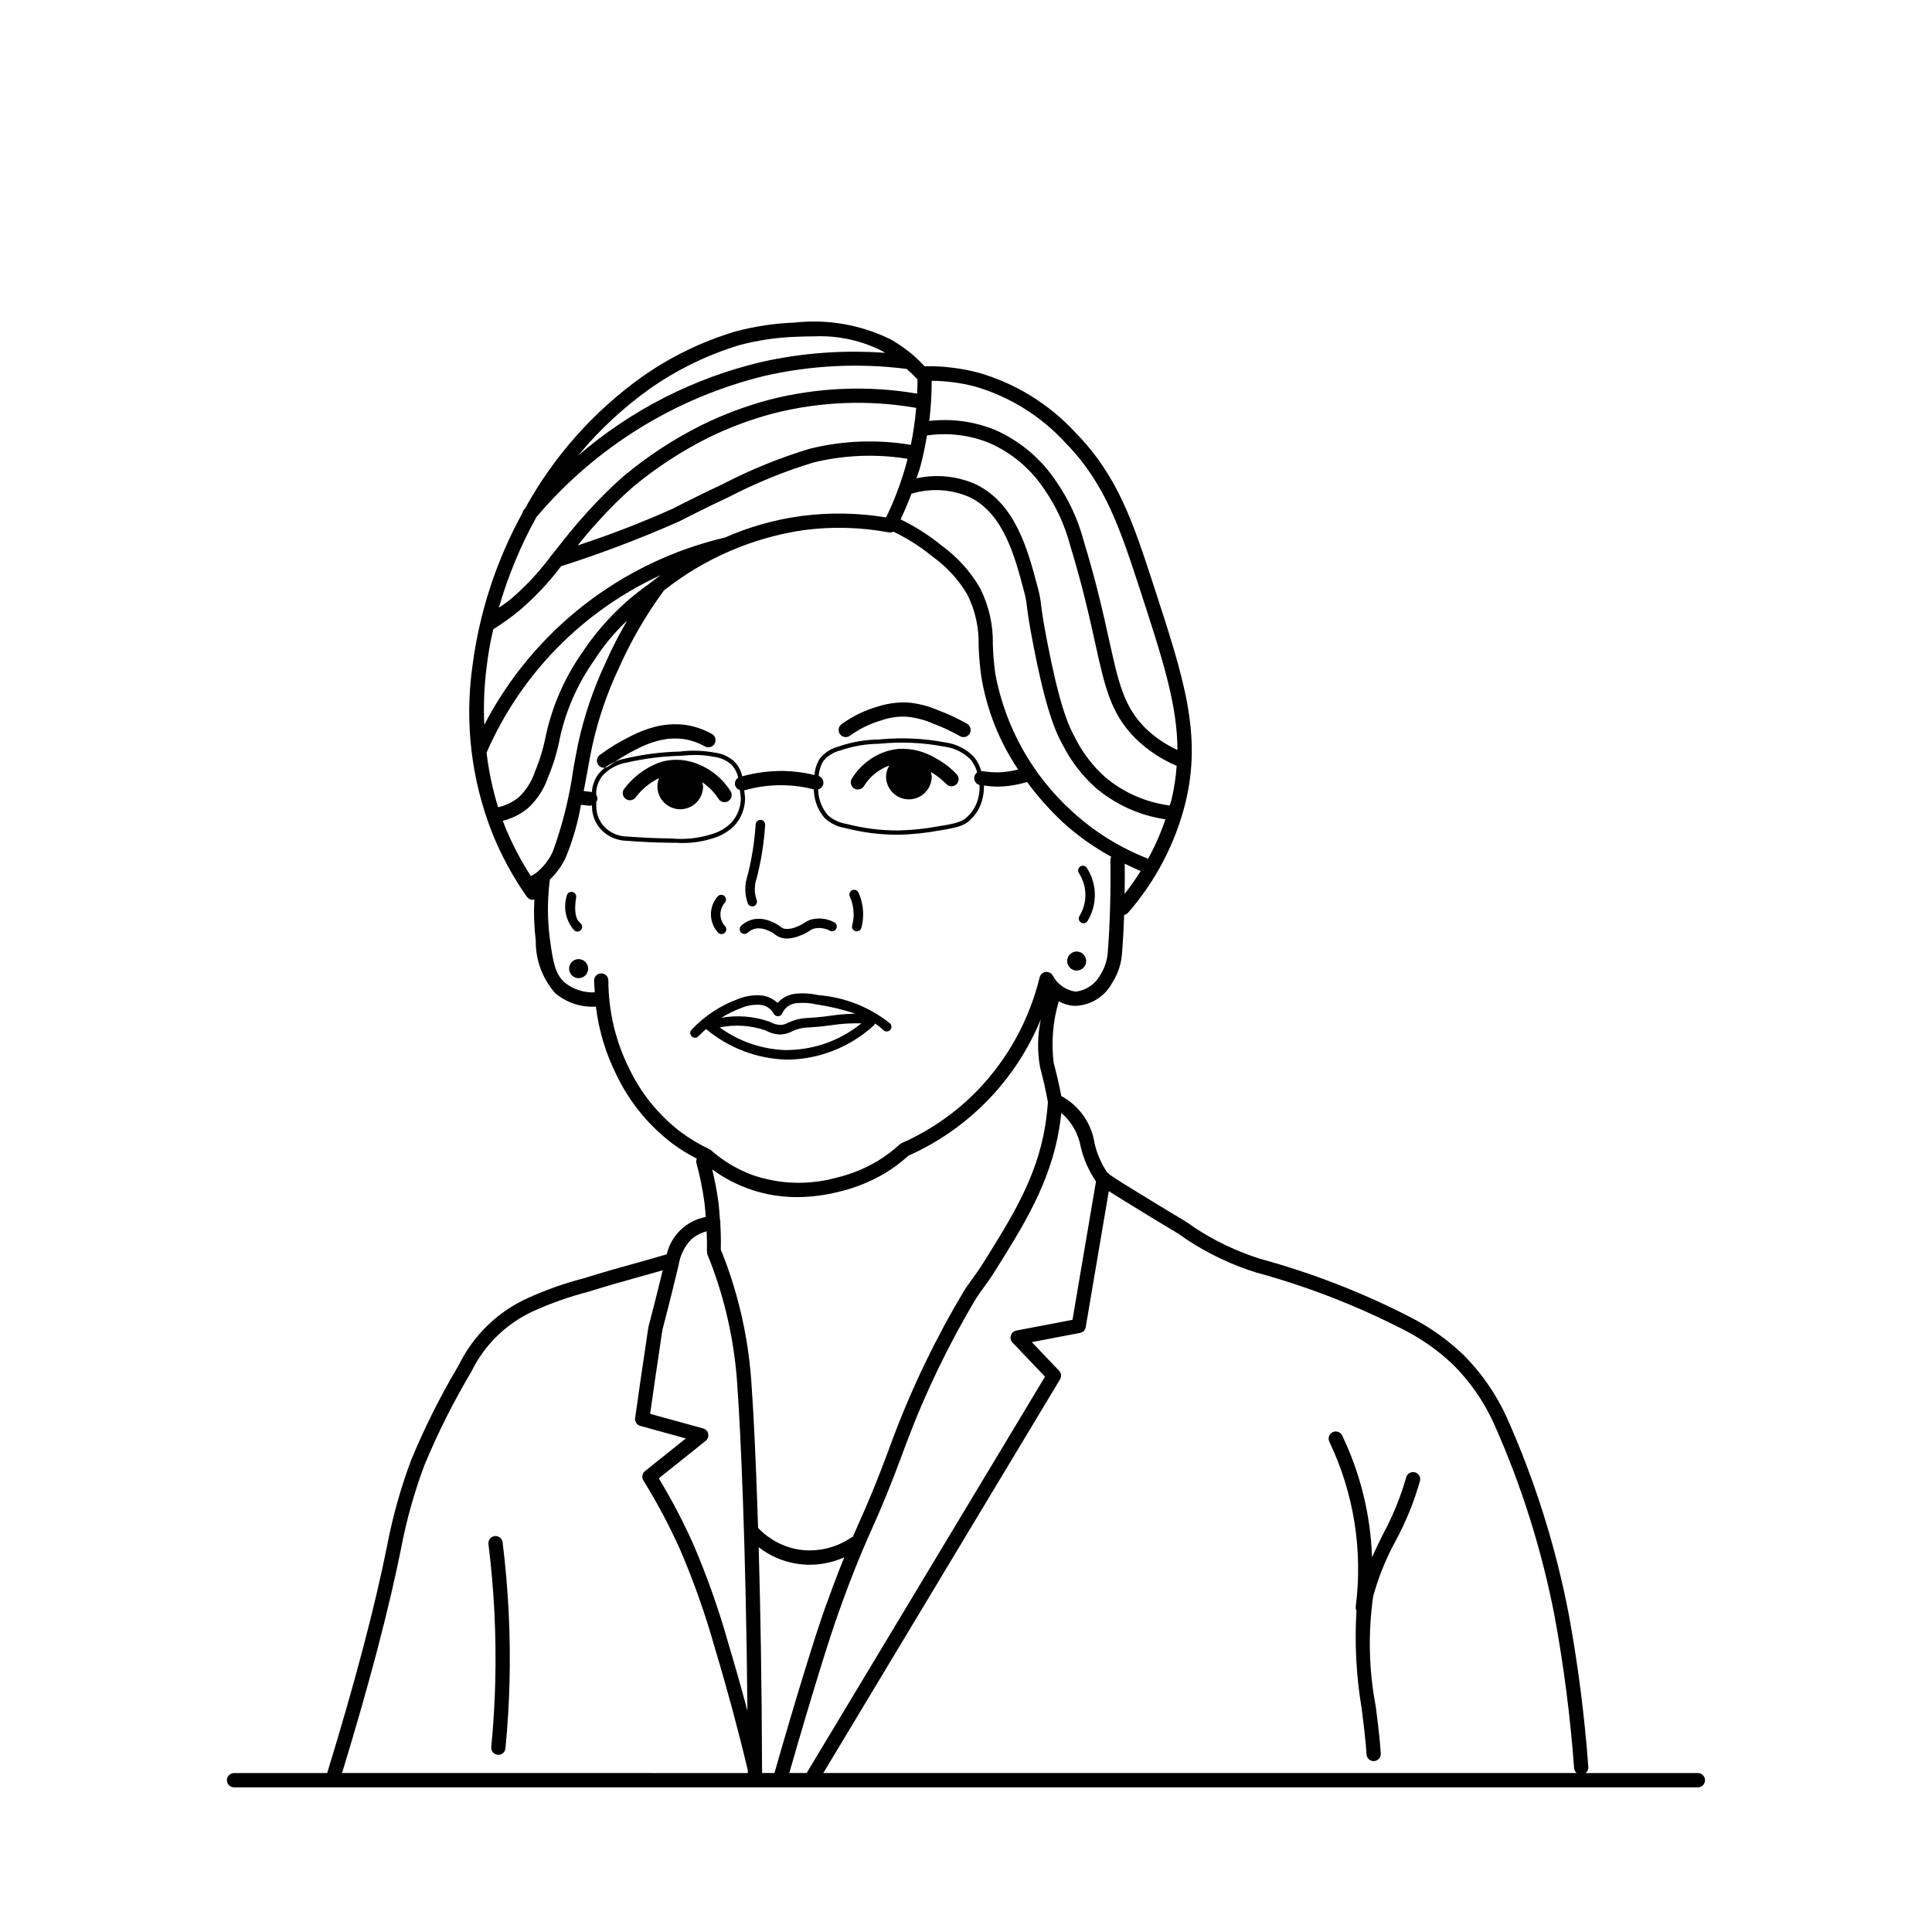 <?xml version="1.0" encoding="UTF-8"?>
<!-- Uploaded to: ICON Repo, www.svgrepo.com, Generator: ICON Repo Mixer Tools -->
<svg fill="#000000" width="800px" height="800px" version="1.1" viewBox="144 144 512 512" xmlns="http://www.w3.org/2000/svg">
 <path d="m337.02 356.29c-0.301 0.191-0.652 0.297-1.008 0.293-0.648 0.004-1.25-0.328-1.598-0.875-1.117-1.742-2.582-3.238-4.305-4.391 0.105 0.348 0.18 0.707 0.219 1.074 0.004 1.609-0.633 3.152-1.77 4.293-1.137 1.137-2.68 1.777-4.289 1.777-1.605 0-3.148-0.641-4.285-1.777-1.137-1.141-1.773-2.684-1.77-4.293 0.012-0.746 0.16-1.48 0.438-2.172l-0.195 0.09c-2.371 1.195-4.438 2.918-6.035 5.039-0.637 0.824-1.824 0.977-2.648 0.34-0.828-0.641-0.98-1.824-0.34-2.652 1.949-2.574 4.469-4.668 7.356-6.121 1.094-0.566 2.254-0.988 3.457-1.262 2.801-0.566 5.703-0.324 8.371 0.703 3.719 1.383 6.879 3.961 8.984 7.324 0.27 0.422 0.359 0.938 0.25 1.426-0.109 0.488-0.41 0.914-0.832 1.184zm60.5-7.106c-1.637-1.734-3.547-3.188-5.652-4.309-2.902-1.742-6.254-2.586-9.633-2.422-3.055 0.27-5.965 1.43-8.371 3.332-1.641 1.25-3.039 2.789-4.121 4.543-0.266 0.43-0.352 0.941-0.238 1.43 0.113 0.492 0.418 0.914 0.848 1.18 0.426 0.262 0.941 0.348 1.43 0.23 0.488-0.117 0.91-0.422 1.172-0.852 0.84-1.359 1.926-2.555 3.195-3.527 1.07-0.809 2.254-1.453 3.516-1.914-0.539 0.883-0.832 1.891-0.855 2.922 0.008 3.336 2.715 6.039 6.055 6.039 3.336 0 6.043-2.703 6.055-6.039-0.039-0.414-0.121-0.82-0.246-1.215 1.516 0.863 2.898 1.941 4.109 3.199 0.344 0.363 0.816 0.578 1.32 0.594 0.5 0.012 0.988-0.172 1.352-0.52 0.363-0.344 0.574-0.82 0.586-1.32 0.016-0.504-0.172-0.988-0.52-1.352zm3.465-10.793c0.52-0.906 0.203-2.062-0.703-2.578-2.438-1.402-4.988-2.594-7.629-3.574-2.652-1.164-5.484-1.871-8.371-2.09-2.566-0.062-5.125 0.297-7.574 1.062-3.481 0.992-6.758 2.582-9.688 4.703-0.844 0.613-1.031 1.789-0.426 2.633 0.609 0.848 1.785 1.043 2.633 0.438 2.57-1.867 5.449-3.269 8.504-4.137 2.051-0.703 4.215-1.016 6.379-0.922 2.508 0.207 4.965 0.84 7.262 1.867 2.43 0.902 4.785 2.004 7.039 3.293 0.281 0.168 0.605 0.254 0.934 0.254 0.68 0 1.305-0.363 1.641-0.949zm-95.781 8.719c2.402-1.781 4.961-3.336 7.644-4.644 1.668-0.891 3.434-1.59 5.258-2.078 2.195-0.625 4.488-0.82 6.758-0.57 2.094 0.27 4.113 0.945 5.945 1.988 0.91 0.508 2.062 0.184 2.574-0.723 0.508-0.91 0.188-2.062-0.719-2.574-2.262-1.281-4.75-2.109-7.328-2.441-2.734-0.305-5.504-0.086-8.152 0.656-2.078 0.559-4.086 1.344-5.988 2.344-2.891 1.414-5.648 3.086-8.234 5-0.66 0.484-0.93 1.336-0.676 2.113 0.258 0.773 0.98 1.297 1.797 1.297 0.406 0 0.797-0.129 1.121-0.367zm50.902 44.805c0.84-0.301 1.641-0.707 2.379-1.211 0.355-0.258 0.746-0.457 1.16-0.602 1.465-0.352 3.008-0.148 4.332 0.574 0.305 0.137 0.652 0.148 0.965 0.031s0.566-0.355 0.703-0.66c0.137-0.305 0.148-0.652 0.027-0.965-0.117-0.312-0.359-0.566-0.664-0.699-1.883-0.992-4.07-1.234-6.125-0.68-0.633 0.207-1.227 0.508-1.77 0.891-0.582 0.398-1.215 0.719-1.875 0.957-0.996 0.488-2.106 0.699-3.211 0.605-0.449-0.074-0.867-0.281-1.207-0.59-0.746-0.578-1.578-1.035-2.465-1.363-1.379-0.625-2.906-0.848-4.406-0.633-1.312 0.238-2.531 0.844-3.512 1.746-0.516 0.465-0.559 1.258-0.094 1.777 0.465 0.516 1.262 0.555 1.777 0.094 0.633-0.582 1.414-0.977 2.258-1.137 1.059-0.121 2.125 0.059 3.086 0.516 0.672 0.238 1.297 0.586 1.855 1.027 0.652 0.547 1.441 0.906 2.277 1.043 0.336 0.059 0.68 0.09 1.02 0.09 1.203-0.055 2.387-0.332 3.488-0.812zm16.16-2.027c0.328-1.211 0.488-2.465 0.477-3.719-0.016-1.938-0.438-3.848-1.234-5.613-0.137-0.309-0.387-0.547-0.703-0.668-0.312-0.117-0.66-0.109-0.965 0.027-0.305 0.141-0.543 0.395-0.66 0.707-0.121 0.312-0.109 0.66 0.031 0.965 0.648 1.449 0.992 3.016 1.012 4.602 0.012 1.027-0.121 2.051-0.387 3.039-0.09 0.324-0.047 0.668 0.117 0.961 0.168 0.289 0.441 0.504 0.766 0.59 0.324 0.09 0.668 0.043 0.957-0.121 0.293-0.168 0.504-0.445 0.59-0.77zm-36.203 1.332c0.25-0.223 0.395-0.535 0.41-0.871 0.016-0.332-0.102-0.656-0.324-0.902-1.609-1.754-1.633-4.441-0.059-6.227 0.457-0.523 0.398-1.32-0.125-1.777-0.527-0.457-1.324-0.398-1.781 0.125-2.41 2.75-2.367 6.871 0.098 9.57 0.227 0.246 0.539 0.395 0.875 0.41 0.336 0.016 0.66-0.102 0.906-0.328zm43.816 25.75 0.004 0.004c-0.234 0.238-0.555 0.375-0.887 0.379-0.336 0.004-0.656-0.125-0.895-0.359-0.688-0.656-1.43-1.25-2.219-1.777-0.07 0.156-0.078 0.332-0.215 0.453h0.004c-3.75 3.449-8.215 6.027-13.074 7.559-3.238 1.027-6.617 1.559-10.016 1.578-0.145 0-0.281-0.004-0.414-0.004-7.652-0.281-15-3.082-20.898-7.969-0.039-0.031-0.035-0.09-0.07-0.129l-0.098 0.012c-0.688 0.605-1.367 1.223-1.992 1.891v0.004c-0.477 0.508-1.273 0.535-1.781 0.059-0.508-0.473-0.535-1.273-0.059-1.781 3.402-3.625 7.609-6.406 12.277-8.117 1.953-0.809 4.07-1.145 6.18-0.984 1.621 0.168 3.144 0.871 4.328 1.992 1.16-1.273 2.719-2.117 4.418-2.394 2.129-0.258 4.285-0.148 6.375 0.324 6.941 0.539 13.562 3.148 19.008 7.484 0.242 0.23 0.379 0.551 0.383 0.883 0.004 0.336-0.125 0.656-0.355 0.898zm-44.715-3.25h0.004c4.269-0.758 8.664-0.402 12.754 1.039 0.906 0.52 1.918 0.816 2.961 0.859 0.672-0.035 1.328-0.227 1.918-0.551 0.957-0.457 1.969-0.805 3.008-1.031 0.715-0.156 1.441-0.246 2.176-0.262l1.609-0.102c2.066-0.156 3.383-0.34 4.602-0.508 0.602-0.082 1.188-0.168 1.82-0.234 1.504-0.172 3.066-0.27 4.676-0.293l-0.004-0.004c-3.344-1.109-6.781-1.926-10.27-2.445-1.801-0.418-3.66-0.531-5.496-0.324-1.566 0.188-2.926 1.176-3.59 2.613-0.172 0.484-0.617 0.816-1.133 0.84-0.512 0.008-0.98-0.281-1.203-0.742-0.723-1.32-2.066-2.18-3.566-2.289-1.715-0.113-3.434 0.18-5.019 0.852-1.828 0.684-3.586 1.547-5.242 2.582zm37.113 1.477h0.004c-1.996-0.047-3.996 0.031-5.981 0.23-0.613 0.074-1.176 0.152-1.758 0.23-1.266 0.176-2.625 0.363-4.762 0.523l-1.652 0.109c-0.602 0.012-1.199 0.082-1.785 0.207-0.867 0.188-1.707 0.48-2.508 0.863-0.887 0.465-1.867 0.73-2.871 0.777l-0.23 0.004v0.004c-1.336-0.031-2.641-0.395-3.797-1.059-3.926-1.359-8.148-1.641-12.223-0.816 5.094 3.711 11.188 5.809 17.488 6.012 3.266-0.008 6.516-0.5 9.641-1.457 3.797-1.211 7.34-3.121 10.438-5.629zm57.059-19.035c-1.02 0-1.938 0.613-2.328 1.555-0.391 0.941-0.176 2.027 0.547 2.746 0.719 0.723 1.801 0.938 2.742 0.547 0.941-0.391 1.555-1.309 1.555-2.328 0-0.668-0.266-1.309-0.734-1.781-0.473-0.473-1.113-0.738-1.781-0.738zm-131.99 2.016h-0.004c-1.02 0-1.938 0.613-2.328 1.555-0.391 0.941-0.172 2.027 0.547 2.746 0.723 0.723 1.805 0.938 2.746 0.547s1.555-1.309 1.555-2.328c0-0.668-0.266-1.309-0.738-1.781s-1.113-0.738-1.781-0.738zm134.86-10.09h-0.004c2.656-4.34 2.59-9.824-0.18-14.094-0.184-0.281-0.473-0.477-0.801-0.543-0.332-0.066-0.676 0-0.953 0.188-0.281 0.188-0.473 0.48-0.535 0.812-0.062 0.328 0.008 0.672 0.199 0.949 2.227 3.438 2.281 7.848 0.145 11.34-0.371 0.586-0.195 1.363 0.391 1.738 0.586 0.371 1.363 0.195 1.738-0.391zm-134.22 2.332c0.441-0.539 0.367-1.332-0.172-1.777-1.684-1.383-1.516-4.246-1.129-6.863 0.051-0.328-0.035-0.664-0.234-0.934-0.199-0.266-0.5-0.445-0.828-0.492-0.688-0.086-1.316 0.383-1.43 1.062-0.988 3.203-0.223 6.688 2.019 9.176 0.535 0.441 1.328 0.363 1.773-0.172zm220.94 143.75c-1.016-0.242-2.031 0.375-2.285 1.387-1.488 5.219-3.547 10.262-6.137 15.035-0.992 2-1.977 4.039-2.906 6.106h0.004c-0.379-11.184-3.07-22.168-7.906-32.262-0.215-0.453-0.598-0.805-1.07-0.973s-0.996-0.141-1.449 0.074c-0.453 0.215-0.801 0.602-0.969 1.078-0.168 0.473-0.137 0.992 0.078 1.445 6.492 13.602 8.922 28.789 6.992 43.738-0.035 0.355 0.035 0.715 0.199 1.031-0.523 8.629-0.07 17.289 1.355 25.812 0.555 4.379 1.082 8.512 1.316 12.297h-0.004c0.066 0.992 0.891 1.766 1.887 1.77l0.121-0.004c0.5-0.031 0.965-0.262 1.297-0.637s0.5-0.867 0.473-1.367c-0.242-3.902-0.777-8.094-1.34-12.531h-0.004c-1.832-9.617-2.059-19.473-0.668-29.164 1.422-5.125 3.43-10.07 5.984-14.738 2.715-5.019 4.867-10.324 6.418-15.816 0.117-0.488 0.039-1-0.223-1.43-0.258-0.426-0.68-0.734-1.164-0.852zm-175.15-150.03c0.656-0.234 0.996-0.953 0.762-1.609-0.309-0.852-0.477-1.75-0.508-2.656-0.023-1.086 0.148-2.168 0.516-3.188 1.176-4.602 1.922-9.301 2.227-14.039 0.066-0.691-0.438-1.309-1.129-1.375-0.691-0.055-1.301 0.445-1.379 1.129-0.297 4.566-1.008 9.094-2.125 13.531-0.449 1.289-0.66 2.648-0.629 4.016 0.039 1.168 0.258 2.328 0.656 3.43 0.176 0.5 0.652 0.836 1.184 0.836 0.145 0 0.289-0.027 0.426-0.074zm252.07 231.63c0 1.043-0.848 1.891-1.891 1.891h-387.93c-1.043 0-1.891-0.848-1.891-1.891s0.848-1.891 1.891-1.891h24.68c7.312-23.836 12.668-44.121 15.887-60.262v0.004c1.477-7.746 3.613-15.355 6.387-22.738 3.59-8.664 7.797-17.059 12.598-25.113 3.816-7.82 10.227-14.074 18.141-17.699 4.832-2.203 9.848-3.981 14.988-5.312 3.113-0.953 5.144-1.574 7.352-2.215l3.078-0.859c2.551-0.707 6.227-1.73 11.332-3.211v-0.004c0.07-0.008 0.141-0.016 0.211-0.016 1.16-5.082 5.231-8.988 10.355-9.945-0.109-1.305-0.191-2.613-0.363-3.902-0.473-3.496-1.176-6.953-2.109-10.352-0.102-0.402-0.066-0.824 0.105-1.199-2.188-1.117-4.281-2.402-6.266-3.844-6.418-4.82-11.578-11.117-15.043-18.359-2.828-5.668-4.668-11.781-5.438-18.07-0.117 0.004-0.234 0.004-0.352 0.004-3.777 0.141-7.469-1.117-10.375-3.535-3.41-3.816-5.266-8.773-5.203-13.891-0.445-3.656-0.574-7.348-0.379-11.027-0.137 0.062-0.281 0.105-0.426 0.137-0.617 0-1.195-0.301-1.551-0.805-3.742-5.324-6.856-11.07-9.27-17.117-5.469-13.973-7.25-29.121-5.172-43.984 1.836-14.246 6.332-28.023 13.258-40.609 0.055-0.309 0.184-0.602 0.383-0.844 0.094-0.113 0.207-0.238 0.305-0.352 7.551-13.738 18.074-25.609 30.805-34.754 7.629-5.406 16.094-9.523 25.055-12.191 5.098-1.355 10.332-2.137 15.605-2.328 8.668-0.965 17.43 0.555 25.27 4.375 3.414 1.887 6.504 4.32 9.145 7.195 4.84-0.09 9.676 0.492 14.359 1.73 9.871 2.852 18.766 8.371 25.711 15.949 11.191 11.434 15.203 23.742 20.754 40.781 7.953 24.414 12.75 39.141 8.277 57.379-2.695 10.727-7.898 20.664-15.176 28.992-0.273 0.301-0.637 0.5-1.031 0.574-0.109 3.18-0.277 6.484-0.535 9.766l-0.004-0.004c-0.133 2.957-1.055 5.82-2.668 8.301-1.965 3.644-5.738 5.953-9.879 6.043-1.488-0.07-2.941-0.496-4.231-1.242-1.574 5.297-2.035 10.859-1.359 16.34 0.211 0.789 0.621 2.32 1.094 4.375 0.398 1.734 0.699 3.227 0.926 4.422 4.731 2.547 7.992 7.168 8.801 12.48 0.637 2.766 1.77 5.391 3.344 7.754 0.258 0.137 0.484 0.336 0.652 0.574 1.566 1.137 5.836 3.746 11.465 7.18l2.137 1.305c1.93 1.18 3.285 1.992 4.328 2.613 1.391 0.828 2.234 1.332 3.094 1.91 0.707 0.473 1.238 0.871 1.496 1.062l-0.004-0.004c5.371 3.527 11.199 6.301 17.324 8.246 13.871 3.777 27.312 9.008 40.094 15.598 5.043 2.59 9.684 5.894 13.781 9.812 4.828 4.812 8.746 10.465 11.559 16.676 7.449 16.691 12.957 34.184 16.41 52.133 2.461 13.395 4.191 26.914 5.188 40.496 0.035 0.613-0.234 1.211-0.727 1.582h29.762c1.043 0 1.891 0.848 1.891 1.891zm-149.54-240.95c-1.453-0.586-2.848-1.258-4.242-1.93 0.023 2.344 0.023 5.059-0.02 8.008 1.523-1.984 2.957-4.004 4.262-6.078zm6.551-13.699h-0.004c-6.828-0.996-13.238-3.894-18.5-8.363-3.512-3.144-6.418-6.902-8.578-11.09-2.184-3.867-4.66-9.805-7.977-26.953-1.172-6.062-1.465-8.449-1.656-10.023-0.145-1.367-0.406-2.723-0.781-4.047-2.383-9.074-5.348-20.359-14.215-24.812h-0.004c-4.828-2.168-10.27-2.543-15.352-1.062-0.074 0.008-0.148 0.012-0.223 0.012-0.855 2.332-1.848 4.606-2.902 6.859h-0.004c3.672 1.777 7.137 3.957 10.328 6.496l0.59 0.469h-0.004c4.156 3.012 7.629 6.867 10.184 11.32 2.316 4.609 3.465 9.711 3.356 14.867 0.074 2.586 0.289 5.164 0.645 7.727 2.606 14.098 9.781 26.949 20.418 36.562 5.863 5.371 12.676 9.602 20.086 12.484 1.836-3.34 3.375-6.836 4.59-10.445zm-90.707-9.25c-0.172 0.645-0.68 1.148-1.328 1.312 0.016 0.223-0.004 0.383 0.027 0.621 0.16 2.312 1.066 4.512 2.582 6.269 1.395 1.215 3.106 2.008 4.934 2.281 4.516 1.18 9.168 1.758 13.836 1.723 3.508-0.086 7.008-0.453 10.457-1.094 4.926-0.758 6.203-1.277 7.383-2.242 1.734-1.496 2.906-3.535 3.324-5.785 0.199-0.965 0.27-1.949 0.207-2.93-0.934-0.242-1.527-1.156-1.375-2.109 0.078-0.48 0.344-0.914 0.738-1.199-0.062-0.184-0.059-0.367-0.129-0.547h0.004c-0.355-1.023-0.879-1.98-1.543-2.836-1.891-1.918-4.371-3.144-7.047-3.477-5.684-1.09-11.5-1.34-17.258-0.75-3.484 0.031-6.941 0.629-10.234 1.762-1.766 0.418-3.352 1.391-4.516 2.781-0.727 1.211-1.156 2.578-1.254 3.988 0.914 0.324 1.43 1.293 1.191 2.231zm41.723-4.113c0.082 0.215 0.109 0.41 0.18 0.621 0.105-0.016 0.211-0.02 0.32-0.016 1.387 0.215 2.789 0.32 4.191 0.316 1.773-0.055 3.539-0.305 5.254-0.754-5.039-7.473-8.383-15.957-9.797-24.855-0.371-2.688-0.598-5.394-0.684-8.105 0.125-4.613-0.883-9.184-2.938-13.316-2.316-3.961-5.438-7.391-9.16-10.07l-0.629-0.496v-0.004c-3.035-2.426-6.34-4.5-9.848-6.18-0.371 0.195-0.797 0.262-1.207 0.188-7.492-1.391-15.16-1.59-22.711-0.586-13.492 2.008-26.219 7.519-36.906 15.992-4.727 6.438-8.746 13.367-11.988 20.668-3.121 6.625-5.484 13.586-7.047 20.742-0.383 1.82-0.789 4.062-1.238 6.504-0.305 1.68-0.633 3.453-0.973 5.242l1.992 0.207v0.004c0.07 0.016 0.141 0.039 0.207 0.062v-0.457c0.184-1.578 0.77-3.082 1.699-4.367 1.852-2.152 4.387-3.598 7.176-4.094 4.727-1.105 9.555-1.719 14.406-1.832 3.051-0.387 6.141-0.297 9.16 0.266 1.926 0.219 3.738 1.02 5.195 2.297 1.098 1.09 1.848 2.477 2.16 3.992 3.613-0.988 7.34-1.465 11.082-1.418 2.719 0.074 5.422 0.43 8.066 1.062 0.129-1.547 0.617-3.039 1.434-4.359 1.289-1.602 3.074-2.731 5.07-3.211 3.402-1.176 6.973-1.789 10.574-1.828 5.859-0.59 11.773-0.332 17.562 0.773 2.926 0.375 5.633 1.742 7.672 3.871 0.742 0.949 1.32 2.008 1.723 3.141zm-101.55 8.133c-0.023 0.234-0.195 0.387-0.301 0.582v1.273h0.004c0 2.113 0.859 4.133 2.383 5.598 1.551 1.48 3.606 2.316 5.746 2.336 3.918 0.309 7.832 0.48 11.688 0.516v0.004c3.977 0.379 7.992-0.121 11.754-1.473 1.59-0.598 3.031-1.531 4.227-2.734 1.621-1.789 2.516-4.121 2.508-6.535l-0.27-2.102c-0.578-0.16-1.043-0.598-1.234-1.168-0.223-0.793 0.098-1.637 0.789-2.082-0.258-1.344-0.91-2.582-1.879-3.555-1.309-1.117-2.922-1.816-4.633-2-1.562-0.316-3.152-0.473-4.746-0.469-1.434 0-2.773 0.113-4.094 0.223-4.773 0.109-9.527 0.711-14.18 1.789-2.559 0.414-4.887 1.715-6.582 3.672-0.801 1.117-1.312 2.414-1.484 3.777v1.176h0.004c0.23 0.344 0.336 0.758 0.301 1.172zm84.48-103.8c-12.602-2.195-25.523-1.688-37.914 1.484-5.938 1.578-11.711 3.738-17.23 6.441-7.07 3.559-13.719 7.898-19.82 12.945-3.348 2.93-6.512 6.066-9.473 9.391-2.008 2.195-3.707 4.231-5.289 6.191 8.582-2.809 17.012-6.066 25.254-9.758 0.477-0.25 3.898-2.016 8.652-4.328 1.312-0.641 2.785-1.344 4.523-2.148v-0.004c7.375-3.824 15.082-6.961 23.031-9.375 8.781-2.176 17.914-2.531 26.84-1.043 0.668-3.234 1.145-6.508 1.426-9.797zm3.465 3.465c5.863-0.684 11.805 0.113 17.285 2.309 6.668 2.902 12.352 7.672 16.363 13.738 3.324 4.789 5.789 10.121 7.281 15.754 3.367 11.012 5.223 19.43 6.715 26.195 2.516 11.395 3.898 17.668 9.633 23.418 2.488 2.387 5.359 4.344 8.492 5.789-0.012-11.953-3.914-24.035-9.789-42.066-5.398-16.566-9.293-28.52-19.867-39.32v0.004c-6.473-7.09-14.773-12.262-23.992-14.949-3.75-0.973-7.606-1.48-11.477-1.516 0 3.559-0.215 7.113-0.645 10.645zm-2.356 12.043c-0.289 1.07-0.703 2.106-1.035 3.164 5.359-1.191 10.965-0.598 15.957 1.691 10.395 5.219 13.598 17.422 16.176 27.223h0.004c0.418 1.488 0.715 3.012 0.875 4.551 0.184 1.523 0.469 3.832 1.613 9.766 3.211 16.613 5.531 22.223 7.559 25.809v0.004c1.949 3.812 4.578 7.234 7.766 10.094 4.871 4.121 10.832 6.746 17.164 7.559 0.133-0.496 0.336-0.973 0.457-1.469 0.707-2.969 1.172-5.996 1.379-9.043-4.078-1.727-7.797-4.207-10.961-7.309-6.508-6.527-8.066-13.586-10.645-25.273-1.477-6.695-3.316-15.035-6.637-25.902v-0.004c-1.383-5.238-3.664-10.199-6.742-14.66-3.59-5.496-8.711-9.82-14.727-12.438-5.16-2.078-10.777-2.762-16.285-1.988-0.055 0.008-0.105-0.012-0.164-0.012-0.465 2.769-1.02 5.523-1.758 8.238zm-90.727-2.84c13.988-12.086 30.691-20.609 48.688-24.848 10.719-2.402 21.738-3.211 32.695-2.402-0.176-0.102-0.328-0.246-0.508-0.344l-0.004 0.004c-5.562-2.891-11.781-4.281-18.047-4.039-1.801 0-3.559 0.062-5.262 0.129v-0.004c-4.996 0.184-9.953 0.922-14.785 2.199-8.512 2.582-16.555 6.504-23.832 11.621-7.059 5.047-13.426 10.988-18.945 17.684zm-20.988 40.305c1.023-0.75 2.125-1.422 3.082-2.219 3.883-3.316 7.391-7.051 10.461-11.133 0.121-0.262 0.301-0.492 0.527-0.668 0.312-0.398 0.621-0.777 0.941-1.188 2.457-3.133 4.996-6.371 8.363-10.051 3.059-3.434 6.328-6.672 9.789-9.699 6.34-5.273 13.266-9.797 20.645-13.484 5.742-2.812 11.75-5.059 17.93-6.707 12.781-3.266 26.105-3.809 39.113-1.598 0.051-1.242 0.117-2.481 0.113-3.727-0.906-1-1.875-1.941-2.894-2.824-12.527-1.59-25.238-0.969-37.555 1.828-23.645 5.754-44.852 18.867-60.566 37.449-4.203 7.609-7.539 15.668-9.949 24.02zm-3.856 31.02c13.012-25.039 36.297-43.164 63.766-49.629 6.445-2.84 13.254-4.758 20.23-5.703 7.473-0.984 15.051-0.859 22.488 0.367 2.262-4.656 4.078-9.516 5.438-14.508 0.09-0.34 0.152-0.684 0.242-1.023-8.324-1.355-16.836-1.016-25.027 1.004-7.719 2.363-15.207 5.426-22.379 9.141-1.711 0.797-3.168 1.492-4.461 2.121-4.707 2.293-8.09 4.039-8.566 4.289-10.238 4.535-20.711 8.516-31.379 11.922-3.231 4.285-6.918 8.203-11 11.684-2.211 1.824-4.535 3.5-6.961 5.019-0.809 3.356-1.406 6.758-1.789 10.184-0.637 5.019-0.836 10.082-0.602 15.133zm3.66 21.836h-0.004c2.062-0.438 3.981-1.379 5.59-2.738 1.91-1.852 3.344-4.137 4.172-6.664 1.324-3.172 2.316-6.477 2.953-9.855 1.73-7.766 4.965-15.117 9.523-21.637 4.656-7.059 10.586-13.188 17.488-18.078 0.531-0.41 1.199-0.918 1.855-1.418l0.066-0.051c0.449-0.34 0.918-0.684 1.426-1.055h-0.004c-20.629 9.48-37.051 26.223-46.121 47.039 0.578 4.902 1.598 9.742 3.051 14.457zm14.492 11.785h-0.004c2.594-7.113 4.422-14.477 5.457-21.973 0.453-2.481 0.867-4.754 1.254-6.609 1.605-7.394 4.043-14.586 7.262-21.438 1.703-3.832 3.609-7.57 5.719-11.199-3.352 3.133-6.293 6.676-8.746 10.551-4.297 6.09-7.356 12.969-8.996 20.242-0.684 3.668-1.754 7.254-3.191 10.695-1.043 3.074-2.828 5.848-5.195 8.07-1.965 1.676-4.301 2.859-6.812 3.461 0.203 0.551 0.414 1.098 0.629 1.637v0.004c1.867 4.547 4.148 8.914 6.816 13.043 0.48-0.258 0.945-0.547 1.395-0.863 1.887-1.504 3.398-3.43 4.41-5.621zm34.145 74.461-0.004-0.004c2.297 1.688 4.75 3.148 7.328 4.356 0.16 0.078 0.309 0.176 0.445 0.289 3.207 2.832 6.906 5.051 10.914 6.551 7.102 2.481 14.781 2.766 22.047 0.816 3.918-0.906 7.672-2.406 11.137-4.449 2.117-1.277 4.102-2.766 5.922-4.441 0.152-0.137 0.324-0.25 0.512-0.336 7.609-3.359 14.496-8.168 20.273-14.152 7.961-8.32 13.586-18.594 16.305-29.781 0.184-0.762 0.824-1.328 1.602-1.43 0.777-0.102 1.539 0.297 1.902 0.996 1.211 2.258 3.414 3.812 5.945 4.203 0.07 0.004 0.137 0.004 0.203 0.004h-0.004c2.715-0.355 5.094-1.984 6.406-4.383 1.242-1.941 1.945-4.18 2.031-6.481 0.551-7.008 0.781-15.312 0.668-24.008v-0.004c0.004-0.305 0.082-0.605 0.227-0.871-4.648-2.531-8.977-5.617-12.887-9.184-3.461-3.246-6.617-6.805-9.434-10.625-2.449 0.758-4.992 1.168-7.559 1.223-0.137 0-0.27 0.004-0.402 0.004h0.004c-1.16-0.02-2.316-0.117-3.465-0.285 0.027 1.016-0.066 2.031-0.281 3.027-0.473 2.5-1.785 4.766-3.715 6.418-1.352 1.102-2.742 1.691-7.863 2.477h-0.004c-3.523 0.656-7.098 1.031-10.684 1.121h-0.547 0.004c-4.586-0.027-9.148-0.621-13.59-1.762-2.027-0.312-3.922-1.207-5.453-2.578-1.699-1.926-2.719-4.356-2.906-6.918-0.035-0.273-0.043-0.52-0.062-0.773-2.602-0.672-5.273-1.039-7.961-1.098-3.543-0.066-7.07 0.395-10.473 1.375l0.234 1.844v0.004c0.055 2.742-0.941 5.402-2.785 7.438-1.316 1.324-2.894 2.359-4.637 3.031-3.492 1.293-7.219 1.828-10.934 1.562-0.41 0-0.832-0.004-1.27-0.004-3.883-0.039-7.824-0.211-11.723-0.523h-0.012v0.004c-2.418-0.039-4.734-0.988-6.484-2.66-1.738-1.68-2.723-3.996-2.723-6.414v-0.359c-0.141 0.035-0.246 0.152-0.398 0.152-0.066 0-0.133-0.004-0.199-0.012l-2.316-0.242h-0.004c-0.836 4.828-2.207 9.547-4.082 14.074-1.039 2.141-2.445 4.078-4.156 5.731-0.691 5.231-0.691 10.531 0 15.766 0.812 6.012 1.355 9.258 3.961 11.559v-0.004c2.246 1.797 5.074 2.711 7.945 2.57-0.059-1.047-0.184-2.086-0.188-3.133h0.004c-0.004-0.504 0.195-0.984 0.547-1.34 0.355-0.355 0.836-0.555 1.34-0.555h0.004-0.004c1.043-0.004 1.887 0.84 1.891 1.883 0.004 8.09 1.887 16.07 5.496 23.312 3.203 6.707 7.973 12.543 13.906 17.016zm-4.781 51.047v-0.004c-0.219 0.715-0.371 1.449-0.461 2.195-1.359 9.047-2.391 16.23-3.102 21.277l14.043 3.863h-0.004c0.688 0.188 1.207 0.746 1.352 1.441 0.141 0.695-0.117 1.41-0.672 1.855l-12.422 9.934c3.356 5.551 6.375 11.305 9.043 17.219 3.762 8.742 6.934 17.73 9.496 26.898 1.734 5.746 3.375 11.598 4.949 17.488-0.398-43.73-1.828-74.27-2.617-85.199h-0.004c-0.594-11.004-2.824-21.855-6.609-32.207-0.551-1.477-1.027-2.648-1.301-3.316h-0.004c-0.098-0.242-0.141-0.508-0.133-0.77-0.043-0.145-0.066-0.293-0.074-0.445 0.051-1.711 0-3.426-0.059-5.137-1.469 0.387-2.832 1.094-3.992 2.066-1.844 1.871-3.047 4.273-3.438 6.871-2.609 10.828-3.574 14.398-3.992 15.965zm22.32 118.66-0.004-0.758c-2.586-10.844-5.496-21.652-8.656-32.133l-0.004-0.004c-2.516-9.008-5.629-17.84-9.324-26.434-2.828-6.277-6.062-12.359-9.688-18.215-0.5-0.812-0.32-1.871 0.426-2.469l10.832-8.66-12.07-3.32h0.004c-0.918-0.25-1.504-1.141-1.375-2.082 0.715-5.086 1.824-12.867 3.34-22.961 0.109-0.887 0.293-1.762 0.551-2.617 0.387-1.438 1.25-4.652 3.414-13.586-4.121 1.184-7.25 2.062-9.414 2.66l-3.106 0.871c-2.188 0.629-4.203 1.25-7.293 2.195v-0.004c-4.93 1.281-9.738 2.977-14.383 5.07-7.234 3.285-13.086 9-16.547 16.152-4.707 7.902-8.844 16.137-12.371 24.633-2.668 7.098-4.731 14.41-6.16 21.859-3.25 16.277-8.523 36.324-15.699 59.797zm2.754-64.934-0.004-0.004c2.859 3.012 6.613 5.012 10.703 5.711 4.867 0.746 9.84-0.379 13.914-3.152 0.141-0.082 0.293-0.145 0.453-0.188 0.57-1.312 1.121-2.562 1.66-3.777 2.148-4.82 4.367-9.805 8.945-22.254 5.117-13.648 11.465-26.809 18.953-39.316 0.914-1.422 1.922-2.75 1.922-2.75l0.941-1.324c0.832-1.168 1.23-1.719 2.055-3.039 7.656-12.207 14.27-22.746 16.512-36.449 0.344-2.102 0.57-4.219 0.723-6.312-0.227-1.246-0.57-3.031-1.07-5.211-0.457-1.988-0.855-3.473-1.008-4.051v0.004c-0.762-4.215-0.688-8.539 0.211-12.723-6.613 16.117-19.176 29.07-35.09 36.168-1.941 1.762-4.051 3.332-6.297 4.688-3.805 2.238-7.926 3.887-12.223 4.891-3.574 0.902-7.242 1.371-10.926 1.398-8.113 0.035-16.023-2.539-22.559-7.344 0.66 2.703 1.188 5.441 1.578 8.199 0.234 1.73 0.363 3.484 0.488 5.238 0.039 0.094 0.074 0.188 0.098 0.285 0.012 0.16 0.004 0.32-0.027 0.477 0.145 2.363 0.199 4.731 0.141 7.094l0.02 0.031c0.281 0.688 0.773 1.898 1.344 3.426 3.914 10.684 6.219 21.887 6.84 33.25 0.453 6.285 1.117 19.043 1.68 37.02zm4.309 64.93c6.059-21.234 11.141-37.406 13.32-43.488 1.32-3.68 2.945-8.172 5.18-13.672-2.871 1.281-5.973 1.949-9.117 1.965-4.914 0-9.688-1.637-13.562-4.652 0.465 16.375 0.832 36.582 0.895 59.848zm8.531 0 63.168-105.04-8.621-9.055c-0.477-0.5-0.641-1.223-0.43-1.879 0.211-0.66 0.766-1.148 1.441-1.281l14.895-2.848 6.231-36.699-0.062-0.074c-1.863-2.738-3.211-5.793-3.973-9.016-0.617-3.492-2.418-6.668-5.102-8.988l-0.051-0.039c-0.148 1.352-0.332 2.711-0.555 4.059-2.367 14.453-9.492 25.816-17.039 37.844-0.871 1.391-1.293 1.984-2.16 3.199l-0.984 1.387-0.078 0.102c-0.145 0.188-0.969 1.289-1.719 2.453l0.008 0.004c-7.348 12.273-13.566 25.188-18.59 38.582-4.621 12.566-6.867 17.609-9.039 22.488-0.809 1.816-1.609 3.617-2.527 5.785-2.953 7.016-4.82 12.215-6.465 16.809-2.121 5.918-7.047 21.582-12.945 42.207zm204.05 0c-0.383-0.332-0.625-0.801-0.668-1.309-0.984-13.445-2.699-26.828-5.133-40.086-3.391-17.621-8.793-34.797-16.102-51.184-2.629-5.812-6.289-11.102-10.801-15.613-3.856-3.676-8.223-6.777-12.965-9.203-12.547-6.453-25.734-11.578-39.348-15.281-6.5-2.039-12.68-4.981-18.359-8.738-0.371-0.277-0.848-0.629-1.477-1.055-0.812-0.547-1.609-1.02-2.926-1.805-1.047-0.625-2.418-1.441-4.363-2.629l-2.133-1.305c-4.711-2.875-7.723-4.719-9.699-6l-6.117 36.027 0.004 0.004c-0.133 0.777-0.734 1.391-1.508 1.539l-12.781 2.445 7.227 7.586c0.586 0.617 0.691 1.551 0.25 2.277l-62.738 104.33zm-283.87-6.523c0.562-5.797 0.926-11.672 1.074-17.457h0.004c0.316-12.418-0.297-24.84-1.832-37.168-0.129-1.035-1.074-1.77-2.109-1.641-1.035 0.133-1.77 1.078-1.641 2.113 1.512 12.137 2.113 24.371 1.801 36.598-0.148 5.699-0.5 11.484-1.055 17.191-0.047 0.5 0.102 0.996 0.422 1.383 0.316 0.387 0.777 0.633 1.277 0.68 0.062 0.004 0.121 0.012 0.184 0.012v-0.004c0.973 0 1.785-0.738 1.875-1.707z"/>
</svg>